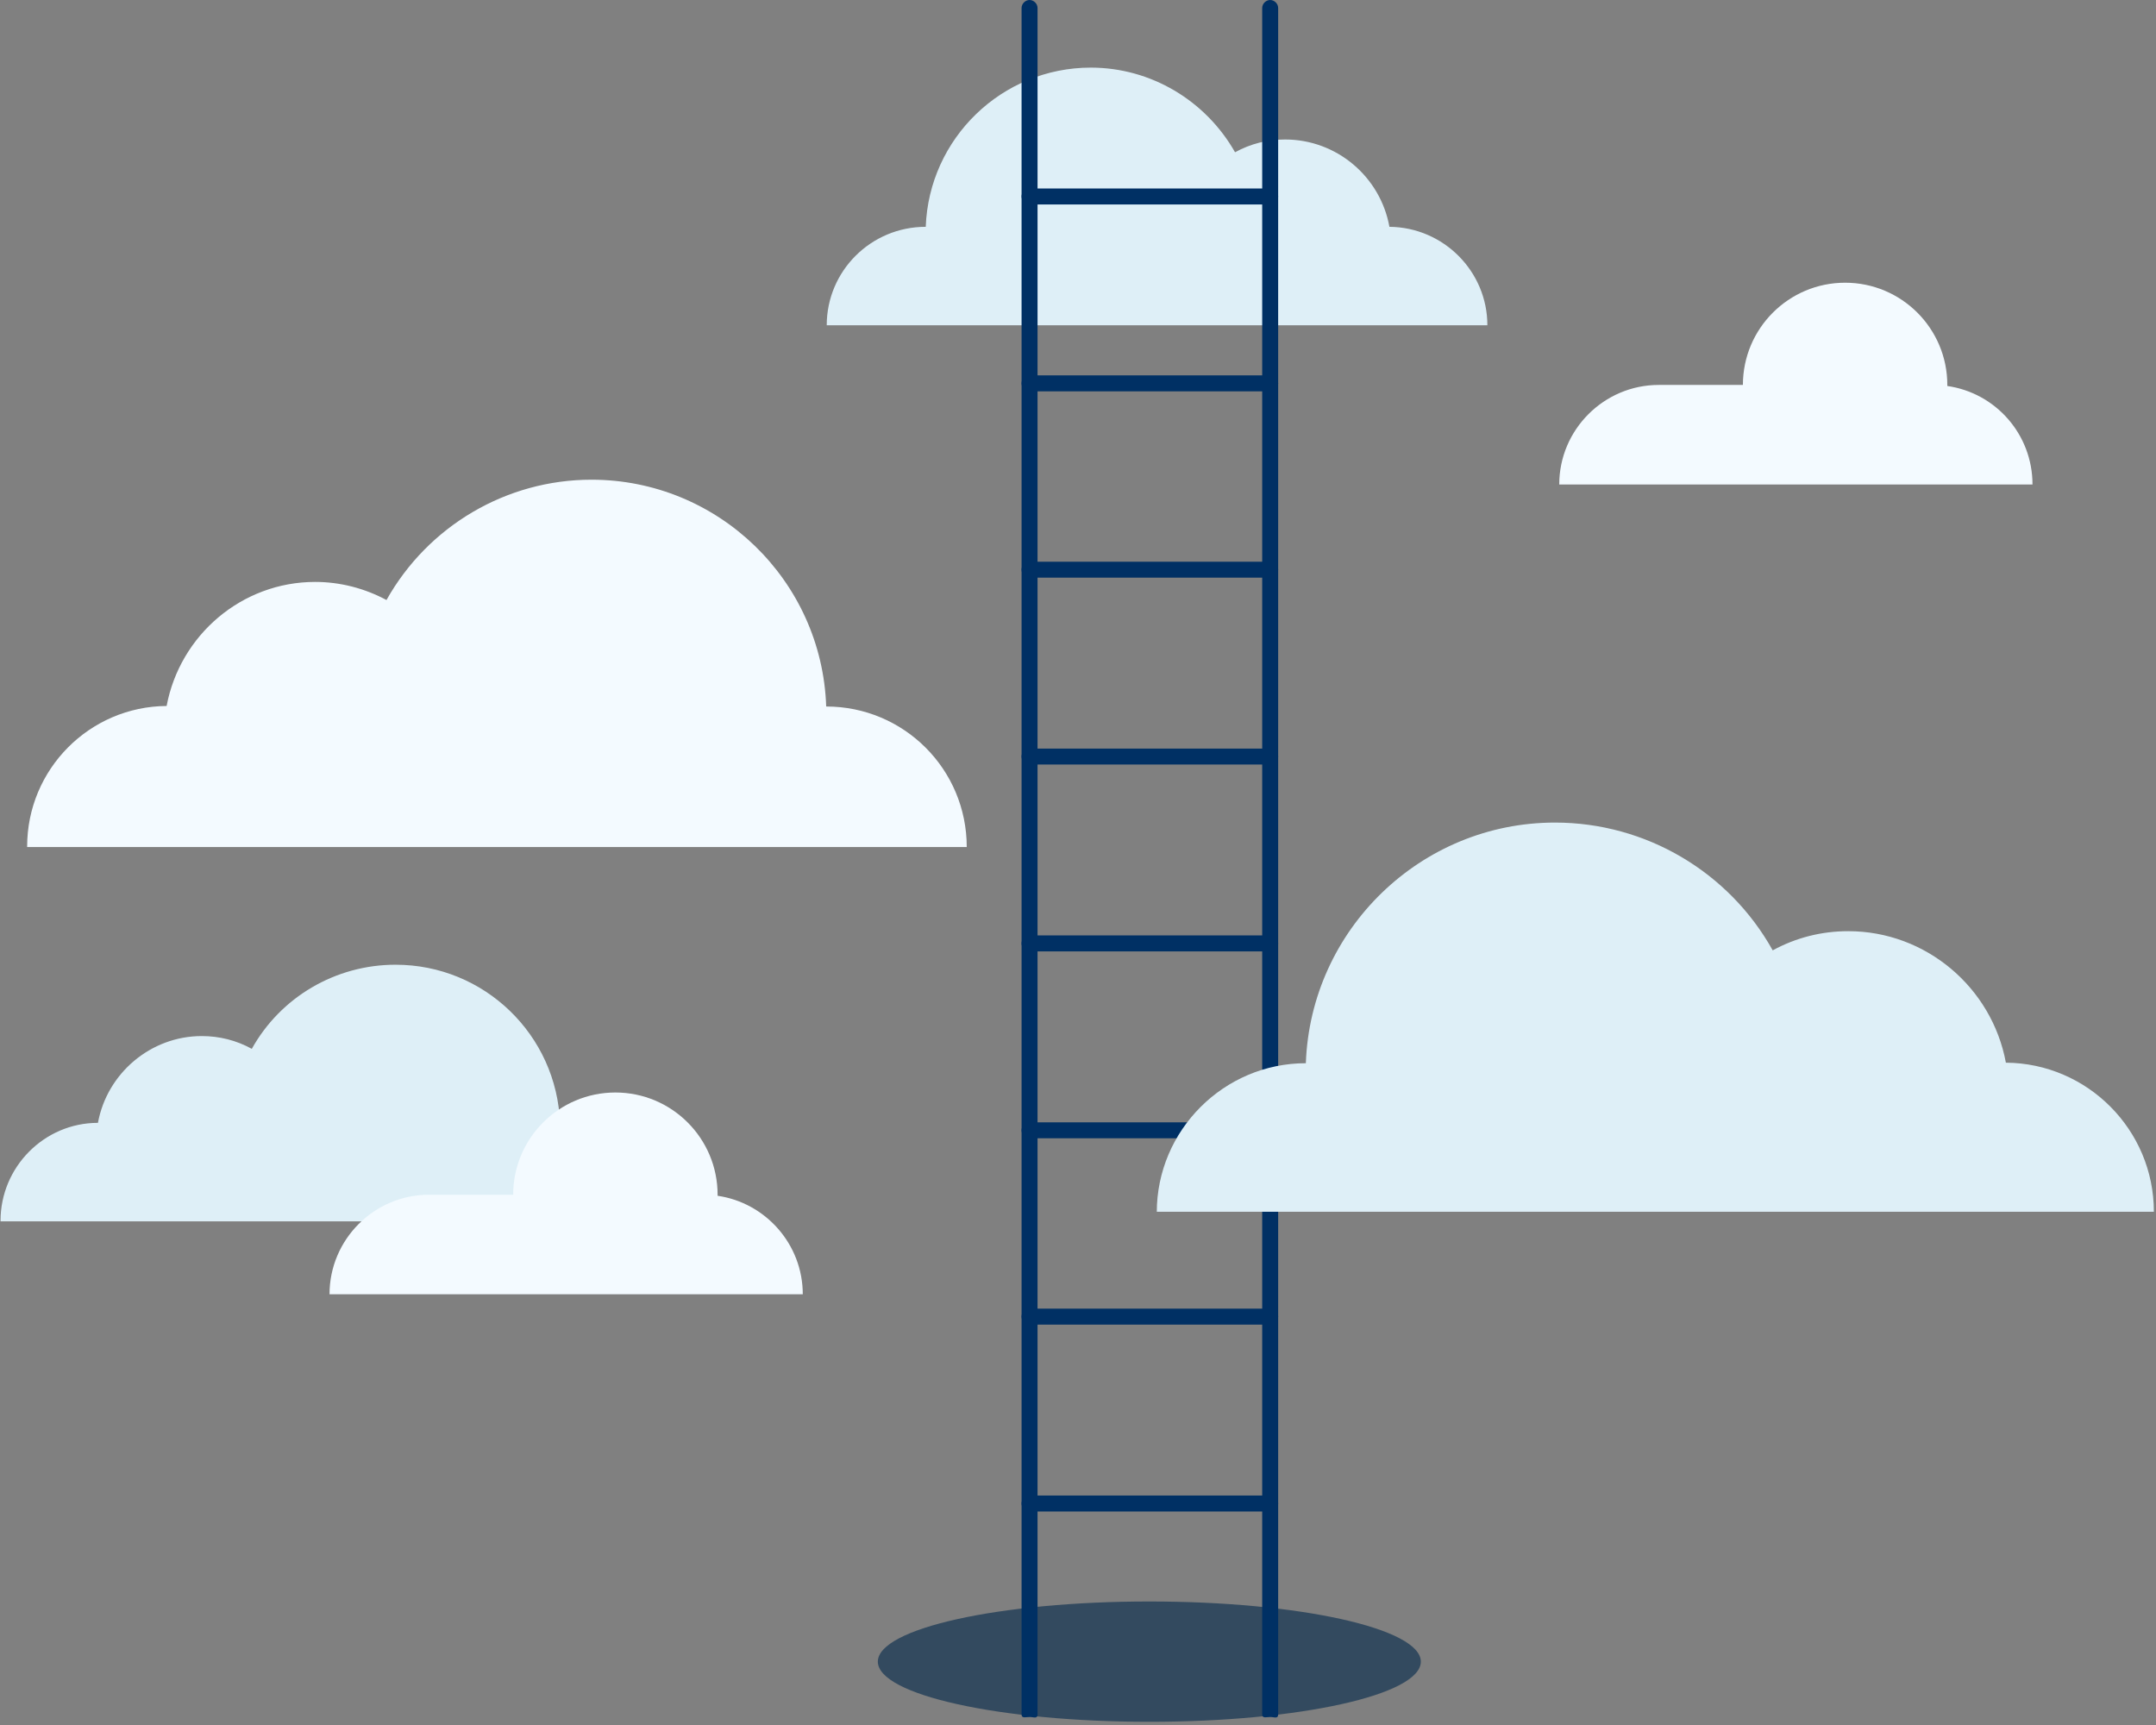 <?xml version="1.0" encoding="UTF-8"?>
<svg width="405px" height="324px" viewBox="0 0 405 324" version="1.1" xmlns="http://www.w3.org/2000/svg" xmlns:xlink="http://www.w3.org/1999/xlink">
    <rect x="0" y="0" width="405" height="324" fill="#808080" stroke="none"/>
    <title>ladder</title>
    <g id="Page-1" stroke="none" stroke-width="1" fill="none" fill-rule="evenodd">
        <g id="Large" transform="translate(-223, -354)" fill-rule="nonzero">
            <g id="ladder" transform="translate(223.1, 354)">
                <path d="M155.2,61.1 C155.2,50.9 163.5,42.6 173.8,42.6 L173.8,42.6 C174.4,26 188.1,12.7 204.8,12.7 C216.1,12.7 226.4,18.9 231.9,28.6 C234.8,27 238,26.2 241.3,26.2 C251,26.2 259.2,33.2 260.9,42.6 C271.1,42.7 279.3,51 279.3,61.1 L155.2,61.1 Z" id="Path" fill="#DEEFF7"></path>
                <path d="M5,159 C5,144.5 16.7,132.7 31.2,132.6 C33.7,119.3 45.3,109.3 59.1,109.3 C63.8,109.3 68.4,110.5 72.5,112.7 C80.3,98.8 95,90.1 111,90.1 C134.8,90.1 154.3,109 155.1,132.7 L155.1,132.7 C169.7,132.7 181.5,144.5 181.5,159.1 L5,159.1 L5,159 Z" id="Path" fill="#F3FAFF"></path>
                <path d="M-1.42108547e-14,229.3 C-1.42108547e-14,219.2 8.2,210.9 18.3,210.9 C20,201.6 28.2,194.6 37.8,194.6 C41.1,194.6 44.3,195.4 47.2,197 C52.6,187.3 62.9,181.2 74.2,181.2 C90.9,181.2 104.5,194.4 105.1,211 L105.1,211 C115.3,211 123.6,219.3 123.6,229.4 L-1.42108547e-14,229.4 L-1.42108547e-14,229.3 Z" id="Path" fill="#DEEFF7"></path>
                <ellipse id="Oval" fill="#334A5F" cx="215.8" cy="312.1" rx="51" ry="11.3"></ellipse>
                <path d="M134.7,224.6 C134.7,224.5 134.7,224.5 134.7,224.4 C134.7,213.8 126.1,205.2 115.5,205.2 C104.9,205.2 96.3,213.8 96.3,224.4 L80.5,224.4 C70.2,224.4 61.8,232.8 61.8,243.1 L61.8,243.1 L150.7,243.1 L150.7,243.1 C150.7,233.7 143.7,225.9 134.7,224.6 Z" id="Path" fill="#F3FAFF"></path>
                <path d="M365.7,72.5 C365.7,72.4 365.7,72.4 365.7,72.3 C365.7,61.7 357.1,53.1 346.5,53.1 C335.9,53.1 327.3,61.7 327.3,72.3 L311.5,72.3 C301.2,72.3 292.8,80.7 292.8,91 L292.8,91 L381.7,91 L381.7,91 C381.7,81.6 374.8,73.8 365.7,72.5 Z" id="Path" fill="#F3FAFF"></path>
                <g id="Group" transform="translate(191.8, 0)" fill="#003064">
                    <path d="M1.5,322.5 C0.7,322.5 0,322.8 0,322 L0,1.5 C0,0.7 0.7,0 1.5,0 C2.3,0 3,0.7 3,1.5 L3,322 C3,322.9 2.3,322.5 1.5,322.5 Z" id="Path"></path>
                    <g id="Path">
                        <path d="M46.7,322.5 C45.9,322.5 45.2,322.8 45.2,322 L45.2,1.5 C45.2,0.7 45.9,0 46.7,0 C47.5,0 48.2,0.7 48.2,1.5 L48.2,322 C48.2,322.9 47.5,322.5 46.7,322.5 Z"></path>
                        <g transform="translate(0, 35.4)">
                            <path d="M46.7,3 L1.5,3 C0.7,3 5.68434189e-14,2.3 5.68434189e-14,1.5 C5.68434189e-14,0.7 0.7,7.10542736e-15 1.5,7.10542736e-15 L46.7,7.10542736e-15 C47.5,7.10542736e-15 48.2,0.7 48.2,1.5 C48.2,2.3 47.5,3 46.7,3 Z"></path>
                            <path d="M46.7,38.1 L1.5,38.1 C0.7,38.1 5.68434189e-14,37.4 5.68434189e-14,36.6 C5.68434189e-14,35.8 0.7,35.1 1.5,35.1 L46.7,35.1 C47.5,35.1 48.2,35.8 48.2,36.6 C48.2,37.4 47.5,38.1 46.7,38.1 Z"></path>
                            <path d="M46.7,73.1 L1.5,73.1 C0.7,73.1 5.68434189e-14,72.4 5.68434189e-14,71.6 C5.68434189e-14,70.8 0.7,70.1 1.5,70.1 L46.7,70.1 C47.5,70.1 48.2,70.8 48.2,71.6 C48.2,72.5 47.5,73.1 46.7,73.1 Z"></path>
                            <path d="M46.7,108.2 L1.5,108.2 C0.7,108.2 5.68434189e-14,107.5 5.68434189e-14,106.7 C5.68434189e-14,105.9 0.7,105.2 1.5,105.2 L46.7,105.2 C47.5,105.2 48.2,105.9 48.2,106.7 C48.2,107.5 47.5,108.2 46.7,108.2 Z"></path>
                            <path d="M46.7,143.3 L1.5,143.3 C0.7,143.3 5.68434189e-14,142.6 5.68434189e-14,141.8 C5.68434189e-14,141 0.7,140.3 1.5,140.3 L46.7,140.3 C47.5,140.3 48.2,141 48.2,141.8 C48.2,142.6 47.5,143.3 46.7,143.3 Z"></path>
                            <path d="M46.7,178.4 L1.5,178.4 C0.7,178.4 5.68434189e-14,177.7 5.68434189e-14,176.9 C5.68434189e-14,176.1 0.7,175.4 1.5,175.4 L46.7,175.4 C47.5,175.4 48.2,176.1 48.2,176.9 C48.2,177.7 47.5,178.4 46.7,178.4 Z"></path>
                            <path d="M46.7,213.4 L1.5,213.4 C0.7,213.4 5.68434189e-14,212.7 5.68434189e-14,211.9 C5.68434189e-14,211.1 0.7,210.4 1.5,210.4 L46.7,210.4 C47.5,210.4 48.2,211.1 48.2,211.9 C48.2,212.7 47.5,213.4 46.7,213.4 Z"></path>
                            <path d="M46.7,248.5 L1.5,248.5 C0.7,248.5 5.68434189e-14,247.8 5.68434189e-14,247 C5.68434189e-14,246.2 0.7,245.5 1.5,245.5 L46.7,245.5 C47.5,245.5 48.2,246.2 48.2,247 C48.2,247.8 47.5,248.5 46.7,248.5 Z"></path>
                        </g>
                    </g>
                </g>
                <path d="M217.2,227.7 C217.2,212.3 229.8,199.7 245.2,199.7 L245.2,199.7 C246.1,174.6 266.8,154.5 292,154.5 C309.1,154.5 324.7,163.8 332.9,178.5 C337.3,176.1 342.1,174.9 347.1,174.9 C361.7,174.9 374.1,185.5 376.7,199.6 C392,199.7 404.5,212.2 404.5,227.6 L217.2,227.6 L217.2,227.7 Z" id="Path" fill="#DEEFF7"></path>
            </g>
        </g>
    </g>
</svg>